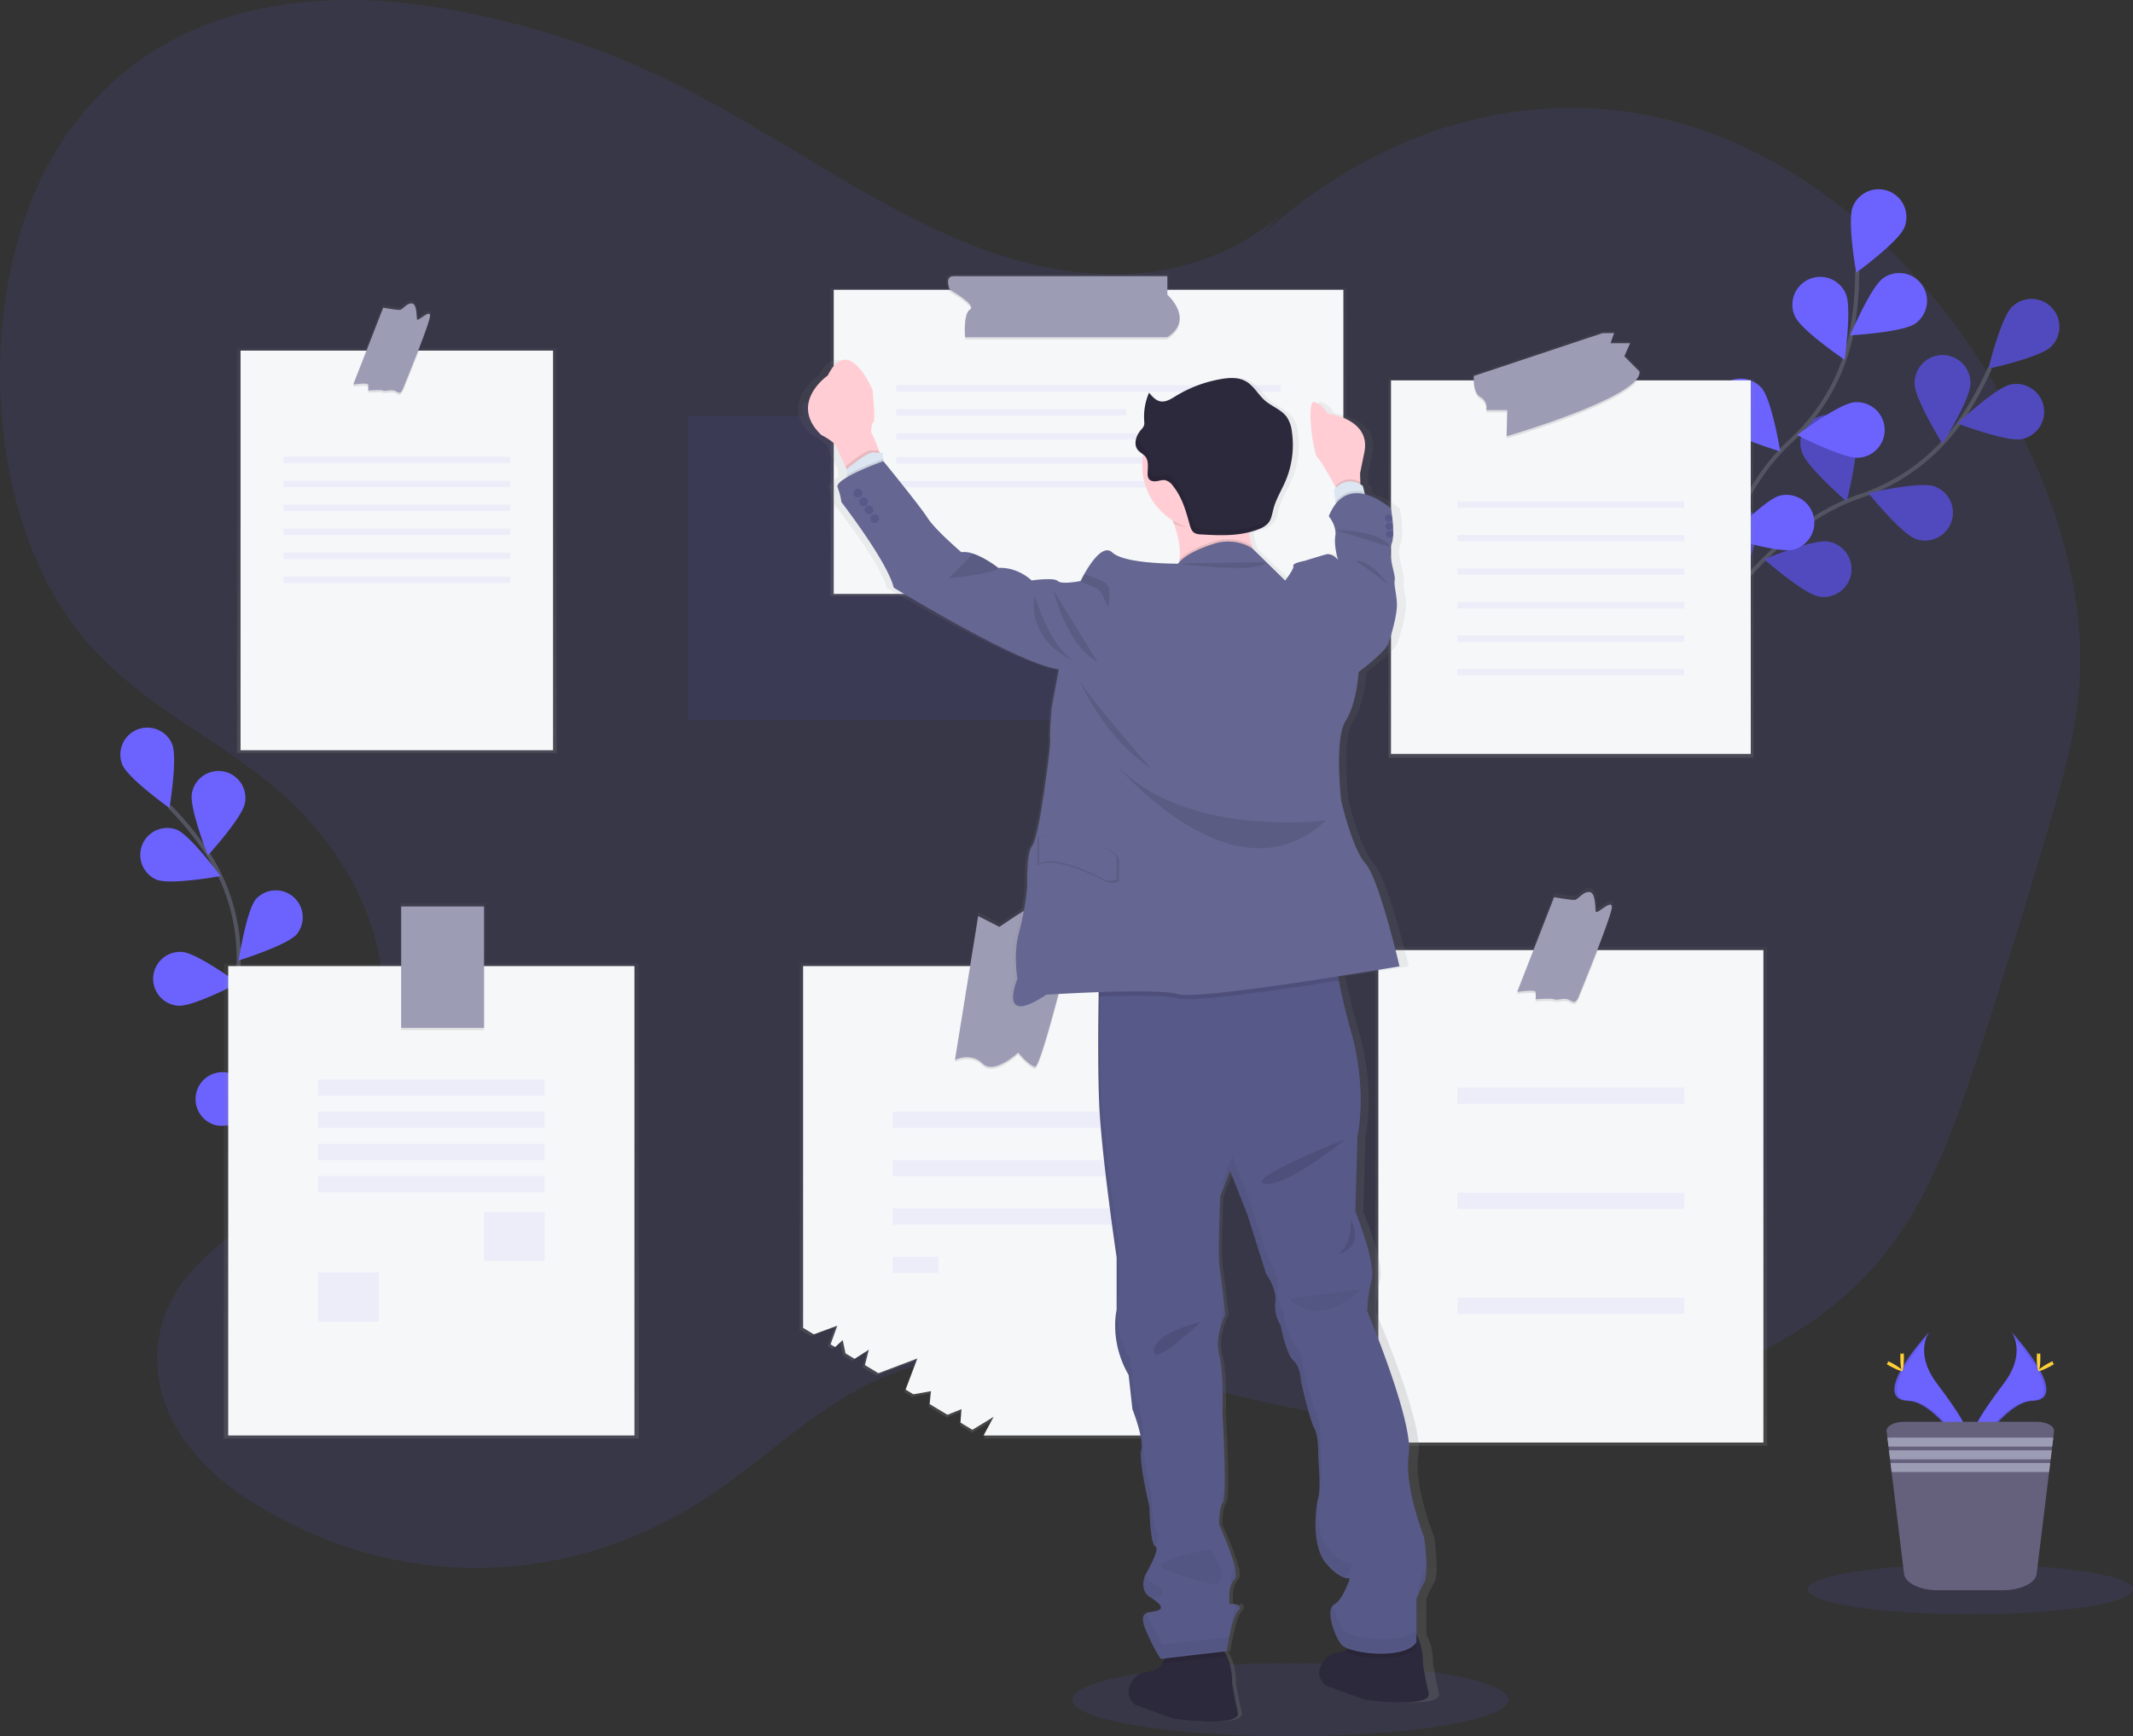 <svg data-name="Layer 1" xmlns="http://www.w3.org/2000/svg" xmlns:xlink="http://www.w3.org/1999/xlink" width="1046.26" height="851.78"><rect width="100%" height="100%" fill="#333333" stroke="none"/><defs><linearGradient id="a" x1="847.41" y1="397.42" x2="847.41" y2="188.07" gradientUnits="userSpaceOnUse"><stop offset="0" stop-color="gray" stop-opacity=".25"/><stop offset=".54" stop-color="gray" stop-opacity=".12"/><stop offset="1" stop-color="gray" stop-opacity=".1"/></linearGradient><linearGradient id="b" x1="271.51" y1="395.01" x2="271.51" y2="173.08" xlink:href="#a"/><linearGradient id="c" x1="847.54" y1="734.89" x2="847.54" y2="461.05" xlink:href="#a"/><linearGradient id="d" x1="211.57" y1="705.74" x2="211.57" y2="443.19" xlink:href="#a"/><linearGradient id="e" x1="570.69" y1="731.35" x2="570.69" y2="470.67" xlink:href="#a"/><linearGradient id="f" x1="610.78" y1="318.04" x2="610.78" y2="160.29" xlink:href="#a"/><linearGradient id="g" x1="625.44" y1="870.17" x2="625.44" y2="202.1" xlink:href="#a"/></defs><ellipse cx="632.92" cy="833.86" rx="106.94" ry="17.92" fill="#6c63ff" opacity=".1"/><path d="M628.43 105.33c-43.78 37.14-100.58 34.74-150.3 15.42s-95.52-53.73-144-78.18A404.3 404.3 0 0 0 207.62 2.62C145.83-5.95 76.81 4.49 33.75 64.53c-47.95 66.86-44.26 187.45 7.6 248.86 26.38 31.22 60.92 46.54 91.05 70.92s58 64.85 55.44 111.9c-2.37 43.56-30 77-58.56 98-22.09 16.2-49.29 33.9-52 67.47-2.58 32.48 20.29 57.93 42.14 72.41 71.24 47.22 159 46.76 230-1.19 25.33-17.11 48.6-39.86 75.16-53.2 69.72-35 146.56.23 220.38 13.12 62.49 10.91 126.57 5.26 187.45-16.53 36.56-13.08 73.26-33.08 98.95-70.34 18.52-26.87 30.06-60.88 40.89-94.46q17.34-53.72 33.32-108.19c6.39-21.8 12.69-44 14.34-67.34 3-42.27-9.62-84-26.79-119.72-40.73-84.76-109.4-144.31-183.73-159.44S656.3 71.22 598.62 135.87" fill="#6c63ff" opacity=".1"/><g opacity=".35"><path d="M500.99 204.04v-6.65h-104.8c-4.82 0-1.88 6.69-1.88 6.69h-56.94v149.15h250V204.04z" fill="#6c63ff" opacity=".2"/></g><path d="M833.41 315.29s31.51-55.82 79-71.9a97.09 97.09 0 0 0 49.19-36.8 162.74 162.74 0 0 0 14.51-26.1" fill="none" stroke="#535461" stroke-miterlimit="10" stroke-width="2"/><path d="M1005.91 170.17c-5.4 5.25-30.58 10.68-30.58 10.68s6.17-25 11.58-30.26a13.642 13.642 0 1 1 19 19.58zM991.67 215.39c-7.39 1.47-31.48-7.66-31.48-7.66s18.78-17.63 26.17-19.1a13.64 13.64 0 1 1 5.31 26.76zM939.8 264.39c-7.12-2.46-23.3-22.5-23.3-22.5s25.11-5.75 32.23-3.28a13.641 13.641 0 1 1-8.93 25.78zM892.21 292.6c-7.43-1.21-26.77-18.21-26.77-18.21s23.78-9.9 31.22-8.68a13.643 13.643 0 1 1-4.45 26.92zM939.19 188.22c0 7.54 13.63 29.39 13.63 29.39s13.66-21.84 13.66-29.38a13.65 13.65 0 1 0-27.29 0zM883.96 221.92c2.25 7.19 21.8 24 21.8 24s6.49-24.93 4.24-32.12a13.64 13.64 0 1 0-26 8.15zM834.76 262.04c1 7.47 17.44 27.31 17.44 27.31s10.61-23.47 9.61-30.94a13.65 13.65 0 1 0-27 3.63z" fill="#6c63ff"/><path d="M1005.91 170.17c-5.4 5.25-30.58 10.68-30.58 10.68s6.17-25 11.58-30.26a13.642 13.642 0 1 1 19 19.58zM991.67 215.39c-7.39 1.47-31.48-7.66-31.48-7.66s18.78-17.63 26.17-19.1a13.64 13.64 0 1 1 5.31 26.76zM939.8 264.39c-7.12-2.46-23.3-22.5-23.3-22.5s25.11-5.75 32.23-3.28a13.641 13.641 0 1 1-8.93 25.78zM892.21 292.6c-7.43-1.21-26.77-18.21-26.77-18.21s23.78-9.9 31.22-8.68a13.643 13.643 0 1 1-4.45 26.92zM939.19 188.22c0 7.54 13.63 29.39 13.63 29.39s13.66-21.84 13.66-29.38a13.65 13.65 0 1 0-27.29 0zM883.96 221.92c2.25 7.19 21.8 24 21.8 24s6.49-24.93 4.24-32.12a13.64 13.64 0 1 0-26 8.15zM834.76 262.04c1 7.47 17.44 27.31 17.44 27.31s10.61-23.47 9.61-30.94a13.65 13.65 0 1 0-27 3.63z" opacity=".25"/><path d="M835.23 314.18s6.18-63.8 43-97.73a97 97 0 0 0 30.05-53.57 162.65 162.65 0 0 0 2.69-29.75" fill="none" stroke="#535461" stroke-miterlimit="10" stroke-width="2"/><path d="M934.13 111.61c-2.82 7-23.64 22.16-23.64 22.16s-4.49-25.38-1.67-32.38a13.644 13.644 0 0 1 25.31 10.2zM939.44 158.75c-6.16 4.34-31.88 5.75-31.88 5.75s10-23.73 16.18-28.06a13.64 13.64 0 1 1 15.7 22.31zM911.86 224.54c-7.51.63-30.42-11.13-30.42-11.13s20.63-15.43 28.14-16.06a13.643 13.643 0 1 1 2.28 27.19zM879.79 269.61c-7.29 1.9-31.87-5.83-31.87-5.83s17.73-18.69 25-20.58a13.642 13.642 0 0 1 6.85 26.41zM880.44 155.15c3.05 6.89 24.37 21.34 24.37 21.34s3.63-25.5.58-32.39a13.657 13.657 0 1 0-25 11zM843.6 208.39c5 5.66 29.64 13.08 29.64 13.08s-4.17-25.42-9.14-31.09a13.64 13.64 0 0 0-20.5 18zM814.88 264.95c4 6.42 27 17.9 27 17.9s.25-25.76-3.75-32.18a13.65 13.65 0 0 0-23.26 14.28z" fill="#6c63ff"/><path d="M153.49 572.27s-39-48.33-36.55-96.83a94.14 94.14 0 0 0-15.56-57.46 158.23 158.23 0 0 0-18.33-22.4" fill="none" stroke="#535461" stroke-miterlimit="10" stroke-width="2"/><path d="M84.42 365.01c2.8 6.75-1.29 31.38-1.29 31.38s-20.32-14.5-23.12-21.25a13.222 13.222 0 0 1 24.43-10.12zM120.13 394.02c-1.32 7.18-18.15 25.61-18.15 25.61s-9.21-23.24-7.85-30.4a13.22 13.22 0 1 1 26 4.79zM145.67 458.24c-4.77 5.54-28.61 12.95-28.61 12.95s3.8-24.67 8.57-30.21a13.22 13.22 0 0 1 20 17.26zM154.07 511.19c-3.76 6.26-26 17.6-26 17.6s-.43-25 3.34-31.22a13.22 13.22 0 0 1 22.66 13.62zM76.83 431.57c6.79 2.69 31.35-1.78 31.35-1.78s-14.8-20.1-21.58-22.8a13.23 13.23 0 0 0-9.77 24.58zM87.45 493.39c7.28.54 29.38-11.07 29.38-11.07s-20.14-14.76-27.42-15.3a13.223 13.223 0 1 0-2 26.37zM106.01 552.02c7.08 1.77 30.83-6 30.83-6s-17.36-17.89-24.44-19.63a13.222 13.222 0 1 0-6.39 25.66zM986.63 653.39s7.63 10-3.52 25-20.35 27.78-16.63 37.18c0 0 16.83-28 30.52-28.37s4.7-16.99-10.37-33.81z" fill="#6c63ff"/><path d="M986.63 653.39a12.41 12.41 0 0 1 1.56 3.13c13.36 15.7 20.48 30.35 7.64 30.72-12 .34-26.32 21.73-29.76 27.14a11.82 11.82 0 0 0 .41 1.23s16.83-28 30.52-28.37 4.7-17.03-10.37-33.85z" opacity=".1"/><path d="M1000.82 666.1c0 3.52-.4 6.36-.88 6.36s-.88-2.84-.88-6.36.49-1.85 1-1.85.76-1.66.76 1.85z" fill="#ffd037"/><path d="M1005.68 670.3c-3.08 1.68-5.77 2.69-6 2.27s2.08-2.14 5.16-3.82 1.87-.46 2.1 0 1.83-.13-1.26 1.55z" fill="#ffd037"/><path d="M946.33 653.39s-7.63 10 3.52 25 20.35 27.78 16.63 37.18c0 0-16.83-28-30.52-28.37s-4.7-16.99 10.37-33.81z" fill="#6c63ff"/><path d="M946.33 653.39a12 12 0 0 0-1.56 3.13c-13.37 15.7-20.48 30.35-7.64 30.72 12 .34 26.32 21.73 29.76 27.14-.12.41-.25.82-.41 1.23 0 0-16.83-28-30.52-28.37s-4.7-17.03 10.37-33.85z" opacity=".1"/><path d="M932.13 666.1c0 3.52.4 6.36.88 6.36s.88-2.84.88-6.36-.49-1.85-1-1.85-.76-1.66-.76 1.85z" fill="#ffd037"/><path d="M927.27 670.3c3.09 1.68 5.78 2.69 6 2.27s-2.08-2.14-5.16-3.82-1.87-.46-2.1 0-1.82-.13 1.26 1.55z" fill="#ffd037"/><ellipse cx="966.48" cy="779.69" rx="79.78" ry="12.24" fill="#6c63ff" opacity=".1"/><path d="M1007.54 702.16l-.38 3.11-.54 4.4-.22 1.84-.53 4.4-.24 1.84-.53 4.4-6.11 50c-.54 4.47-7.84 8-16.65 8h-31.72c-8.81 0-16.1-3.48-16.65-8l-6.11-50-.54-4.4-.22-1.84-.54-4.4-.23-1.84-.53-4.4-.39-3.11c-.3-2.53 3.65-4.66 8.63-4.66h64.88c4.98 0 8.93 2.13 8.62 4.66z" fill="#65617d"/><path fill="#9d9cb5" d="M1007.16 705.27l-.54 4.4h-80.29l-.53-4.4h81.36zM1006.4 711.51l-.54 4.4H927.1l-.55-4.4h79.85zM1005.63 717.75l-.53 4.39h-77.24l-.54-4.39h78.31z"/><path d="M880.55 211.57h-.84c1.32-1.5 2-3 1.89-4.33l-7.6-7.6 2.9-6.5h-9.77l1.81-5.07h-5.79l-64.06 21.34s-.07.89 0 2.16h-41.25v185.85H937V211.57z" transform="translate(-76.87 -25.61)" fill="url(#a)"/><path fill="#f6f7f9" d="M682.3 186.61h176.46v183.24H682.3z"/><path d="M803.19 186.61c-8.36 12.31-64.2 28.52-64.2 28.52l.35-12.83h-10.33a5.85 5.85 0 0 0-2.86-6.42c-3-1.65-3.29-7-3.25-9.27z" opacity=".1"/><path d="M786.04 163.44l-63.09 21s-.72 8.2 3.2 10.33a5.87 5.87 0 0 1 2.86 6.42h10.33l-.35 12.83s66.3-19.25 65.23-31.72l-7.48-7.49 2.85-6.42h-9.63l1.79-5z" fill="#9d9cb5"/><g opacity=".35"><path fill="#6c63ff" opacity=".2" d="M714.92 246.01h111.22v3.12H714.92z"/></g><g opacity=".35"><path fill="#6c63ff" opacity=".2" d="M714.92 262.46h111.22v3.12H714.92z"/></g><g opacity=".35"><path fill="#6c63ff" opacity=".2" d="M714.92 278.9h111.22v3.12H714.92z"/></g><g opacity=".35"><path fill="#6c63ff" opacity=".2" d="M714.92 295.34h111.22v3.12H714.92z"/></g><g opacity=".35"><path fill="#6c63ff" opacity=".2" d="M714.92 311.78h111.22v3.12H714.92z"/></g><g opacity=".35"><path fill="#6c63ff" opacity=".2" d="M714.92 328.23h111.22v3.12H714.92z"/></g><path d="M282.67 196.51h-.42c3.16-8.1 6.08-16 5.95-17.51-.28-3-6.29 3.52-6.57 1.89s0-7.81-2.73-7.81-4.38 3.21-6 3.21-8.21-1.08-8.21-1.08l-8.39 21.3h-63.2V395h156.84V196.51z" transform="translate(-76.87 -25.61)" fill="url(#b)"/><path fill="#f6f7f9" d="M117.99 172h153.29v196.06H117.99z"/><path d="M205.55 172c-3.23 8.39-6.87 17.23-7.7 19.34-1.61 4-2.67 1.87-4.55 1.34s-4.27.53-5.34 0-7.35 0-7.35 0a20.69 20.69 0 0 0 0-2.95c-.14-1.06-7.36 0-7.36 0l6.88-17.73z" opacity=".1"/><path d="M187.96 150.97l-14.71 37.7s7.22-1.07 7.35 0a19.11 19.11 0 0 1 0 2.94s6.29-.54 7.36 0 3.47-.54 5.34 0 2.94 2.67 4.55-1.34 13.37-32.62 13.1-35.56-6.15 3.48-6.42 1.87 0-7.71-2.67-7.71-4.28 3.17-5.88 3.17-8.02-1.07-8.02-1.07z" fill="#9d9cb5"/><g opacity=".35"><path fill="#6c63ff" opacity=".2" d="M139.03 224.04h111.22v3.12H139.03z"/></g><g opacity=".35"><path fill="#6c63ff" opacity=".2" d="M139.03 235.81h111.22v3.12H139.03z"/></g><g opacity=".35"><path fill="#6c63ff" opacity=".2" d="M139.03 247.57h111.22v3.12H139.03z"/></g><g opacity=".35"><path fill="#6c63ff" opacity=".2" d="M139.03 259.34h111.22v3.12H139.03z"/></g><g opacity=".35"><path fill="#6c63ff" opacity=".2" d="M139.03 271.1h111.22v3.12H139.03z"/></g><g opacity=".35"><path fill="#6c63ff" opacity=".2" d="M139.03 282.86h111.22v3.12H139.03z"/></g><path d="M861.12 490h-.42c3.88-10 7.46-19.77 7.29-21.6-.33-3.67-7.71 4.34-8 2.34s0-9.64-3.35-9.64-5.36 4-7.37 4-10.06-1.34-10.06-1.34L828.87 490h-77.45v244.89h192.23V490z" transform="translate(-76.87 -25.61)" fill="url(#c)"/><path fill="#f6f7f9" d="M676.09 466.09h188.88v241.6H676.09z"/><path d="M783.88 466.09c-3.94 10.26-8.36 21-9.39 23.58-2 4.94-3.29 2.3-5.6 1.65s-5.27.65-6.59 0-9.06 0-9.06 0a25.44 25.44 0 0 0 0-3.63c-.17-1.31-9.06 0-9.06 0l8.43-21.6z" opacity=".1"/><path d="M762.3 440.17l-18.12 46.45s8.89-1.32 9.06 0a25.29 25.29 0 0 1 0 3.62s7.74-.65 9.06 0 4.28-.65 6.59 0 3.62 3.3 5.6-1.64 16.47-40.2 16.14-43.82-7.58 4.28-7.91 2.31 0-9.51-3.29-9.51-5.27 3.91-7.25 3.91-9.88-1.32-9.88-1.32z" fill="#9d9cb5"/><g opacity=".35"><path fill="#6c63ff" opacity=".2" d="M714.92 533.6h111.22v7.93H714.92z"/></g><g opacity=".35"><path fill="#6c63ff" opacity=".2" d="M714.92 585.11h111.22v7.93H714.92z"/></g><g opacity=".35"><path fill="#6c63ff" opacity=".2" d="M714.92 636.63h111.22v7.93H714.92z"/></g><path fill="url(#d)" d="M237.97 472.76v-29.57h-41.51v29.57h-86.67v232.98h203.57V472.76h-75.39z"/><path fill="#f6f7f9" d="M111.94 473.94h199.27v230.28H111.94z"/><path opacity=".1" d="M196.78 473.94h40.64v31.37h-40.64z"/><path fill="#9d9cb5" d="M196.78 444.71h40.64v59.53h-40.64z"/><g opacity=".35"><path fill="#6c63ff" opacity=".2" d="M155.96 529.64h111.22v7.93H155.96z"/></g><g opacity=".35"><path fill="#6c63ff" opacity=".2" d="M155.96 545.41h111.22v7.93H155.96z"/></g><g opacity=".35"><path fill="#6c63ff" opacity=".2" d="M155.96 561.19h111.22v7.93H155.96z"/></g><g opacity=".35"><path fill="#6c63ff" opacity=".2" d="M155.96 576.96h111.22v7.93H155.96z"/></g><g opacity=".35"><path fill="#6c63ff" opacity=".2" d="M237.42 594.52h29.77v24.06h-29.77z"/></g><g opacity=".35"><path fill="#6c63ff" opacity=".2" d="M155.96 624.28h29.77v24.06h-29.77z"/></g><path d="M600.73 498h-.28c3.24-12.67 5.68-22.76 5.68-22.76l-13.82 6.5s-9.81-13-13.44-10.83-11.6 7.58-11.6 7.58l-10.58-5.42-4.05 24.93h-83.55v179.89l5.37 3.21c4.43-1.59 11.72-4.29 11.72-4.29l-3.35 9.3 2.26 1.34 3.81-3.45 1.41 6.59 4.53 2.71 7.15-4.55-2 7.66 6.71 4 19.51-7.33-5.88 15.48 3.87 2.32 8.83-1.55s-.4 3.09-.65 6.44l8.86 5.3c3.63-1.41 7.05-2.8 7.05-2.8s-.35 3.38-.51 6.7l5.94 3.56c4.69-2.74 10.66-6.47 10.66-6.47l-5 9.3h112.9V498z" transform="translate(-76.87 -25.61)" fill="url(#e)"/><path d="M593.19 473.94v230.28H482.46l4.94-9.17s-5.85 3.67-10.45 6.38l-5.82-3.52c.16-3.27.51-6.61.51-6.61s-3.36 1.37-6.92 2.76l-8.69-5.23c.25-3.3.63-6.35.63-6.35l-8.65 1.53-3.79-2.29 5.76-15.28-19.13 7.24-6.59-4 1.92-7.56-7 4.49-4.44-2.67-1.38-6.5-3.74 3.42-2.22-1.33 3.29-9.17s-7.15 2.66-11.5 4.23l-5.26-3.16V473.94z" fill="#f6f7f9"/><g opacity=".35"><path fill="#6c63ff" opacity=".2" d="M437.94 545.41h111.22v7.93H437.94z"/></g><g opacity=".35"><path fill="#6c63ff" opacity=".2" d="M437.94 569.12h111.22v7.93H437.94z"/></g><g opacity=".35"><path fill="#6c63ff" opacity=".2" d="M437.94 592.82h111.22v7.93H437.94z"/></g><g opacity=".35"><path fill="#6c63ff" opacity=".2" d="M437.94 616.53h22.28v7.93h-22.28z"/></g><path d="M523.01 473.94c-5.42 21.38-13.32 51-15.38 50.48-3.2-.87-8.2-7-8.2-7s-11.76 11.05-17.46 5.35-13.55-1.79-13.55-1.79l7.6-47.05z" opacity=".1"/><path d="M479.83 449.39l-11.41 70.58s7.84-3.92 13.54 1.79 17.47-5.37 17.47-5.37 5 6.12 8.2 7 20.68-71.86 20.68-71.86l-13.55 6.42s-9.62-12.84-13.19-10.7-11.37 7.49-11.37 7.49z" fill="#9d9cb5"/><path d="M649.9 167.06v-6.77H543.78c-4.87 0-1.89 6.77-1.89 6.77h-57.66V318h253.1V167z" transform="translate(-76.87 -25.61)" fill="url(#f)"/><path fill="#f6f7f9" d="M408.96 142.17h249.98v149.19H408.96z"/><path d="M572.59 166.5H473.4s-1.07-11.5 2.41-13.63-9.9-9.63-9.9-9.63a11.15 11.15 0 0 1-.39-1.07h107.07v3.48s13.64 12.03 0 20.85z" opacity=".1"/><path d="M467.78 135.49h104.81v9.09s13.64 12 0 20.85H473.4s-1.07-11.5 2.41-13.63-9.9-9.63-9.9-9.63-2.94-6.68 1.87-6.68z" fill="#9d9cb5"/><g opacity=".35"><path fill="#6c63ff" opacity=".2" d="M439.67 188.96h188.58v3.12H439.67z"/></g><g opacity=".35"><path fill="#6c63ff" opacity=".2" d="M439.67 200.72h112.65v3.12H439.67z"/></g><g opacity=".35"><path fill="#6c63ff" opacity=".2" d="M439.67 212.49h188.58v3.12H439.67z"/></g><g opacity=".35"><path fill="#6c63ff" opacity=".2" d="M439.67 224.25h188.58v3.12H439.67z"/></g><g opacity=".35"><path fill="#6c63ff" opacity=".2" d="M439.67 236.01h188.58v3.12H439.67z"/></g><path d="M782.69 856.27c-1.79-7.62-2.89-14.3-2.89-14.3s.41-8.29-3.31-14.51v-17.38a51.67 51.67 0 0 1 3.86-8c2.76-4.82 0-22.46 0-22.46s-10.22-24.87-7.73-40.64-21-70.05-21-70.05a68.88 68.88 0 0 1 2.21-15.51 12.31 12.31 0 0 0 .3-3.25v-.4.13c-.35-10.4-8.57-29.9-8.57-29.9l1.1-37.17s5.25-21.92-3.31-51.33c-3-10.27-4.91-18.48-6.12-24.82q-.21-1.08-.39-2.07c17.63-2.69 31.09-4.93 31.09-4.93s-10.23-42.8-17.13-50.28-12.43-31-12.43-31-3.6-30.21 2.21-39 6.62-24.07 6.62-24.07 13.26-9.62 14.92-13.9 4.42-13.9 4.42-19-1.66-9.63-1.1-12.3-3.87-12.83-1.66-17.65a13 13 0 0 0 .88-4.64.59.59 0 0 0 0-.14v-.05a65.44 65.44 0 0 0-1.17-12.55s-6-5.29-13.11-7l-.29-1.15-.75-3a14.08 14.08 0 0 0-1.31-.78v-1.09l-.12-4.34 2.08-9.77c4.07-17-18.58-19.51-18.58-19.51a11.85 11.85 0 0 0-6.41-5.66c-4.56-1.61-.76 25.54 1.37 27.27 1.61 1.31 6.56 9.82 8.94 14l.39.69a9.37 9.37 0 0 0-1 1.09l.86 5.89.13.9a24.49 24.49 0 0 0-3.61 6.17s4.15 4.54 3.32 9.62 1.27 11.41 1.37 11.76c-.25-.28-3.16-3.44-6.07-2.67s-11 3.21-11 3.21-6.08 1.07-5.52 2.41-4.15 7.22-4.15 7.22l-16.33-15.48c-.16-.46-.32-.92-.47-1.4a37.63 37.63 0 0 1-1.42-6.78 37.23 37.23 0 0 0 5.22-1.66 11.27 11.27 0 0 0 4.52-2.89c1.64-2 2-4.61 2.63-7 1.29-4.76 4.07-9 6.06-13.51a44 44 0 0 0 3.26-24.27 15.94 15.94 0 0 0-2.51-7.1c-2.66-3.67-7.5-5.16-11-8.09s-5.78-7.39-9.88-9.59c-3.7-2-8.22-1.75-12.39-1.07a66.72 66.72 0 0 0-23.15 8.42c-2.38 1.41-5 3-7.74 2.54-2.34-.42-4.06-2.3-5.57-4.09a2 2 0 0 1 .07-.23l-.18-.21a28.81 28.81 0 0 0-2.54 12.22c0 .65 0 1.3.08 2v.69a3.54 3.54 0 0 1 0 .56 3.13 3.13 0 0 1-.12.86 6.38 6.38 0 0 1-1.53 2.21 12.05 12.05 0 0 0-1.33 1.81c.07-.22.14-.44.22-.66a9.65 9.65 0 0 0-1.69 5.14 5.14 5.14 0 0 0 1.23 3.69 17.31 17.31 0 0 0 2.66 2.14 31.16 31.16 0 0 0 14.9 32.38c.19.46.37.93.56 1.4 2.08 5.5 3.65 11.9 3 17.81-.06.44-.12.87-.2 1.3-.21.22-.41.45-.59.68s-27 .26-33.31-5.49-16 14-16 14-9.67 1.88-11.6 0-13.26-.26-13.26-.26-6.91-6.69-16.85-6.15a49.91 49.91 0 0 0-12.37-6.88l-.31-.11a14 14 0 0 0-6.08-.77s-13.26-11-17.12-16.84-22.29-27.7-22.37-27.8l-.07-1-.21-3.18a11.57 11.57 0 0 1-1.65.14l-.37-1.1a59.82 59.82 0 0 0-3.92-9s0-4 1.17-5-.48-15.71-.48-15.71-11.95-27.94-22.65-7.08c0 0-20.23 13.49-3.25 29.2 0 0 6.77 3.29 7.73 5.89.63 1.69 2.93 6.4 4.48 9.54.26.52.49 1 .69 1.4l-.19.16.25 2.62.1 1c-3.2 1.82-5.37 3.61-4.84 5a29.66 29.66 0 0 1 1.93 7.22s23.48 29.41 26.52 42c0 0 63 37.43 83.7 40.11l-3.59 18.71s-1.11 11.23-.83 15.24-2.49 22.2-2.49 22.2-3.59 26.73-6.63 30.47-2.48 19.79-2.48 19.79a135.06 135.06 0 0 1-4.15 22.73c-3 10.16-.82 22.72-.82 22.72s-10.5 24.07 14.64 7.76c0 0 12.34-.77 26.55-1.25v1.41c0 1.83-.06 3.81-.08 5.9-.19 13.78-.27 32.77.35 47.14 1.1 25.4 8.84 75.67 8.84 75.67v25.25a34.11 34.11 0 0 0-.73 7.22 47 47 0 0 0 6.81 25.28l1.71 16.67s4.54 11.1 4.63 17.73a9.7 9.7 0 0 1-.2 1.61 11.62 11.62 0 0 0-.22 2.58c-.26 7.65 4.35 25.94 4.35 25.94s.28 18.45 3 19.52c2.36.91-3.15 10.63-4.8 13.42 0-.18-.07-.35-.1-.53-.21.36-.34.56-.34.56a13.09 13.09 0 0 0-.86 4.66 6.71 6.71 0 0 0 3.06 6.49c5.25 3.21 8.07 5.88 3.62 7a48.57 48.57 0 0 0-4.87 1c-.08-.21-.16-.42-.23-.62a3 3 0 0 0-1.82 3.23c-.12 1.35.33 3.32 1.65 6.26 4.42 9.89 7.48 13.64 7.48 13.64l2.12-.24a11.54 11.54 0 0 1-1.23 2.28 8.85 8.85 0 0 1-3.13 2.77 9.42 9.42 0 0 1-3.77 1.29 10.69 10.69 0 0 0-7.83 3.81c-2.75 3.56-4.48 8.42 1 12.68l19.76 6.82s34 4.41 32.17-3.21-2.89-14.3-2.89-14.3.38-7.44-2.76-13.52a16.17 16.17 0 0 0-1.2-2l1.2-.14s2.48-16.84 5.8-20c.76-.74.93-1.31.75-1.74.35-.92-.52-1.46-1.63-1.76l-.24.66a16.12 16.12 0 0 0-3.3-.37s-1.11-8.82 2.48-12a3.36 3.36 0 0 0 .7-2.62 14.16 14.16 0 0 0-.37-3.59c0 .06-.08.14-.13.2-1.81-8-7.93-20.73-7.93-20.73s-.28-8 1.93-11.22-.27-43.59-.27-43.59.83-19.51-1.66-28.6 3-19.79 3-19.79 0-.21-.06-.58l.07-.14s-.12-1.2-.32-3.07a1.34 1.34 0 0 0-.07.18c-.55-5.16-1.61-14.52-2.38-18.85-1.11-6.15.27-35.56.27-35.56l5-12.56 8.84 21.65 9.4 28.88s4.65 6.1 4.76 12.28c0 .3 0 .6-.06.9a16.18 16.18 0 0 0-.11 1.93 17.16 17.16 0 0 0 2.86 10.29s2.49 13.63 6.36 17.11 3.86 10.16 3.86 10.16 4.7 19.78 6.91 23.26c1.86 2.93 2 11 1.94 13.45v.72s.65 7.07.63 13c0 .73 0 1.44-.07 2.11v-.15a21.32 21.32 0 0 1-.57 4.81 2.13 2.13 0 0 0-.08.27c0-.33 0-.67.08-1a50.72 50.72 0 0 0-1.38 12.33c-.13 7.11 1 15.54 5.26 20.48 7.46 8.56 12.16 7.49 12.16 7.49s-3.6 10.69-8 12.83a2.88 2.88 0 0 0-.47.3c0-.21-.08-.41-.11-.62-.92.8-1.29 2.24-1.29 4-.32 4.7 2.64 12.34 5.47 15.85a8.85 8.85 0 0 0 3.73 2.18 8.18 8.18 0 0 1-.7.43 13.25 13.25 0 0 1-1.52.71 7.28 7.28 0 0 1-2.25.59 10.58 10.58 0 0 0-7.85 3.76c-2.75 3.55-4.48 8.41 1 12.67l19.76 6.82s33.94 4.4 32.13-3.22z" transform="translate(-76.87 -25.61)" fill="url(#g)"/><path d="M576.06 843.29l-19.12-6.82c-5.28-4.26-3.6-9.12-.93-12.68a10.21 10.21 0 0 1 7.57-3.81 8.94 8.94 0 0 0 3.65-1.29 8.67 8.67 0 0 0 3-2.77 14.1 14.1 0 0 0 2.18-7.39s21-6.15 26.74 0a15.39 15.39 0 0 1 2.54 3.73c3 6.08 2.68 13.52 2.68 13.52s1.07 6.67 2.8 14.3-31.11 3.21-31.11 3.21zM669.63 833.87l-19.12-6.82c-5.27-4.26-3.59-9.12-.93-12.67a10.16 10.16 0 0 1 7.57-3.81 6.86 6.86 0 0 0 2.19-.59 12.86 12.86 0 0 0 1.47-.71c5.35-2.94 5.21-10.16 5.21-10.16s21-6.15 26.74 0a14.89 14.89 0 0 1 2 2.73c3.6 6.22 3.2 14.52 3.2 14.52s1.07 6.68 2.81 14.3-31.14 3.21-31.14 3.21z" fill="#2d293d"/><path d="M599.18 808.53a15.39 15.39 0 0 1 2.54 3.73l-31.46 3.65a14.1 14.1 0 0 0 2.18-7.39s21-6.13 26.74.01zM694.77 801.84v5.89c-4.89 8.06-28.56 6.3-35.43 2.25a12.86 12.86 0 0 0 1.47-.71c5.35-2.94 5.21-10.16 5.21-10.16s21-6.15 26.74 0a14.89 14.89 0 0 1 2.01 2.73z" opacity=".1"/><path d="M698.51 776.45a53 53 0 0 0-3.74 8v21.14c-5.35 8.82-33.16 5.88-36.9 1.07s-7.75-17.38-3.48-19.52 7.74-12.83 7.74-12.83-4.55 1.07-11.77-7.49-5.08-27.54-3.73-32.08 0-19.79 0-19.79.27-10.69-1.87-14.17-6.63-23.26-6.63-23.26 0-6.68-3.75-10.16-6.15-17.11-6.15-17.11a17.56 17.56 0 0 1-2.67-11.49c.8-6.69-4.55-13.91-4.55-13.91l-9.09-28.87-8.55-21.66-4.81 12.57s-1.34 29.41-.27 35.56 2.67 22.46 2.67 22.46-5.34 10.69-2.94 19.78 1.61 28.61 1.61 28.61 2.4 40.37.26 43.58-1.87 11.23-1.87 11.23 11 23.52 7.49 26.73-2.41 12-2.41 12 7.49 0 4.28 3.21-5.62 20-5.62 20l-32.32 3.75s-3-3.75-7.24-13.64.8-8.82 5.1-9.89 1.58-3.74-3.5-7-2.14-10.43-2.14-10.43 7.75-13.1 5.08-14.17-2.94-19.52-2.94-19.52-5.35-21.92-4-27.8-4.33-19.96-4.33-19.96l-1.87-16.85c-9.63-16.57-5.88-31.81-5.88-31.81v-25.9s-7.49-50.26-8.56-75.66c-.68-16.27-.49-38.47-.27-52.32.13-7.77.27-12.92.27-12.92l115.5-12s-.12 5.33 2.1 17.16c1.17 6.34 3 14.55 5.92 24.82 8.29 29.41 3.21 51.33 3.21 51.33l-1.07 37.15s10.16 24.87 8 33.42a71.09 71.09 0 0 0-2.14 15.51s22.75 54.26 20.34 70.07 7.49 40.64 7.49 40.64 2.67 17.6 0 22.42z" fill="#575988"/><path d="M632.47 637.15l35.16-4.68s-19.92 20.32-35.16 4.68z" opacity=".05"/><path d="M662.55 598.12s1.2 12.43-6.42 17.11c0 0 13.64-2.14 6.42-17.11zM660.39 558.55s-29.39 24.19-40.08 22.19 40.08-22.19 40.08-22.19zM588.89 648.52s-22.32 5.07-23 14 23-14 23-14z" opacity=".1"/><path d="M593.8 760s-31.55 5.89-22.59 9.9 23.66 7.21 23.66 7.21 10.16.54-1.07-17.11z" opacity=".05"/><g opacity=".05"><path d="M564.84 776.26a6.22 6.22 0 0 1-2.89-4.57l-.32.56s-2.94 7.22 2.14 10.43l1.65 1.08c.93-.17 1.94-.3 2.92-.55 4.3-1.07 1.58-3.74-3.5-6.95zM605.48 774.12c.86-.8.83-2.85.3-5.49-1.42 2.07-1.76 5.29-1.79 7.74a6.37 6.37 0 0 1 1.49-2.25zM600.62 641.11a35.84 35.84 0 0 0-2.13 9.83 38.67 38.67 0 0 1 2.44-6.75s-.12-1.21-.31-3.08zM672.85 627.07a11.69 11.69 0 0 0 .29-2.92c-.39 2-.67 3.85-.87 5.47.17-.83.36-1.68.58-2.55zM599.86 736.16c.44-.66.68-2.86.8-5.94-1 1.95-1.41 5.1-1.54 7.5a7.29 7.29 0 0 1 .74-1.56zM606.49 786.58c-2.2 6-3.69 16.42-3.69 16.42l-32.33 3.74s-3-3.74-7.24-13.63c-.37-.87-.67-1.65-.91-2.36-1.94.89-2.7 2.9-.16 8.77 4.28 9.89 7.24 13.64 7.24 13.64l32.33-3.77s2.41-16.84 5.62-20c1.58-1.6.57-2.41-.86-2.81zM563.77 738.56s.27 18.45 2.94 19.52c1.35-3.05 2.25-6 1-6.43-2.67-1.06-2.94-19.51-2.94-19.51s-5.35-21.93-4-27.81-4.28-20.05-4.28-20.05l-1.87-16.84c-9.63-16.58-5.88-31.82-5.88-31.82V609.7s-7.49-50.27-8.56-75.67c-.68-16.26-.49-38.46-.27-52.31 0-2.51.09-4.73.13-6.6l-.93.09s-.14 5.15-.27 12.92c-.22 13.85-.41 36 .27 52.32 1.07 25.4 8.56 75.66 8.56 75.66v25.94s-3.75 15.24 5.88 31.81l1.87 16.85s5.61 14.17 4.28 20 4.07 27.85 4.07 27.85zM658.95 799.52a31.16 31.16 0 0 1-5.12-12.7c-3.3 3 .49 14.55 4 19.12 3.74 4.81 31.55 7.75 36.9-1.07v-5.09c-7.18 7.17-32.24 4.29-35.78-.26zM699.59 769.31a52.55 52.55 0 0 0-3.75 8v3.75c.61-1.37 1.48-3.2 2.68-5.35.77-1.39 1.09-3.84 1.17-6.63-.04.09-.07.17-.1.23zM660.59 773.52a50.73 50.73 0 0 0 2.64-6.35s-4.55 1.07-11.77-7.48c-5.25-6.23-5.55-18-4.8-25.67-1.35 4.55-3.48 23.53 3.73 32.08 4.74 5.6 8.29 7.07 10.2 7.42zM646.65 714.23a142.48 142.48 0 0 1 .53 15.85 22.77 22.77 0 0 1 .55-2.48c1.35-4.54 0-19.78 0-19.78s.27-10.7-1.87-14.17-6.73-23.26-6.73-23.26 0-6.69-3.74-10.16-6.15-17.11-6.15-17.11a17.6 17.6 0 0 1-2.67-11.5c.8-6.68-4.55-13.9-4.55-13.9l-9.09-28.88-8.55-21.65-4.82 12.56s-.07 1.58-.16 4.06l3.91-10.21 8.55 21.66 9.09 28.87s5.35 7.22 4.55 13.91a17.56 17.56 0 0 0 2.67 11.49s2.41 13.64 6.15 17.11 3.81 10.16 3.81 10.16 4.55 19.79 6.69 23.26 1.83 14.17 1.83 14.17z"/></g><path d="M669.13 222.39l-2 9.76.12 4.34.08 3.21-11.2 1.1-1.25-2.31c-2.31-4.18-7.1-12.69-8.66-14-2.06-1.74-5.74-28.88-1.32-27.27a11.69 11.69 0 0 1 6.21 5.62s21.94 2.55 18.02 19.55z" fill="#ffcdd3"/><path d="M667.29 239.65l-11.16 1.15-1.25-2.31c1.6-1.65 6.17-5.4 12.32-2z" opacity=".1"/><path d="M670.13 244.93l-14.73 3.46-.31-2.2-.83-5.89s5.81-7.76 14.24-1.95l.73 3z" fill="#dce6f2"/><path d="M431.81 223.39l-15.68 8.44s-.6-1.24-1.42-3c-1.5-3.13-3.72-7.85-4.33-9.54-.93-2.6-7.49-5.88-7.49-5.88-16.43-15.71 3.15-29.21 3.15-29.21 10.36-20.85 21.92 7.08 21.92 7.08s1.6 14.72.47 15.71-1.13 5-1.13 5a60.7 60.7 0 0 1 3.78 9c.47 1.5.73 2.4.73 2.4z" fill="#ffcdd3"/><path d="M431.81 223.39l-15.68 8.44s-.6-1.24-1.42-3c2.21-1.85 10.07-8.22 12.65-7.93a18.8 18.8 0 0 0 3.72.09c.47 1.5.73 2.4.73 2.4z" opacity=".1"/><path d="M433.42 228.15l-17.65 8.7-.35-3.8-.29-2.66s10.22-8.76 13.24-8.42a15.81 15.81 0 0 0 4.61 0l.2 3.18z" fill="#dce6f2"/><path d="M626.32 287.18s-76.94 8.68-62.56 4c10-3.26 14-9.63 14.82-16.69.68-5.91-.84-12.3-2.86-17.8a76.58 76.58 0 0 0-6.88-13.9s58.82-32.36 47-3a47.21 47.21 0 0 0-3.33 13.94 39.17 39.17 0 0 0 1.51 14.11 42 42 0 0 0 12.3 19.34z" fill="#ffcdd3"/><path d="M615.89 239.85a47.21 47.21 0 0 0-3.33 13.94c-5.54 4.65-11.62 4.35-19.42 4.35-6 0-12.63 1.45-17.42-1.44a76.58 76.58 0 0 0-6.88-13.9s58.82-32.36 47.05-2.95z" opacity=".1"/><circle cx="592.1" cy="228.36" r="31.82" fill="#ffcdd3"/><path d="M626.32 287.18s-76.94 8.68-62.56 4c10-3.26 14-9.63 14.82-16.69 3.83-4.14 11.53-7.14 16.47-8.73a23.07 23.07 0 0 1 14-.23 19.23 19.23 0 0 1 5.07 2.36 42 42 0 0 0 12.2 19.29zM670.13 244.93l-14.73 3.46-.31-2.2c4.15-5.3 9.38-5.94 14.14-4.83zM433.42 228.15l-17.65 8.7-.35-3.8c6.31-3.72 16.88-7.55 17.8-7.88zM656.76 481.06c-29.8 4.7-72.21 10.83-78.94 8.78-5.58-1.7-23.41-1.52-38.93-1 .13-7.77.27-12.92.27-12.92l115.5-12s-.12 5.31 2.1 17.14z" opacity=".1"/><path d="M686.48 474.06s-98.12 16.85-108.66 13.64-64.59.27-64.59.27c-24.33 16.3-14.17-7.76-14.17-7.76s-2.14-12.56.8-22.72a139 139 0 0 0 4-22.73s-.53-16 2.41-19.78 6.41-30.48 6.41-30.48 2.68-18.18 2.41-22.19.8-15.24.8-15.24l3.49-18.68c-20-2.67-81-40.1-81-40.1-2.94-12.57-25.67-42-25.67-42a31 31 0 0 0-1.87-7.22c-1.61-4.28 22.46-12.83 22.46-12.83s17.91 21.92 21.65 27.8 16.58 16.85 16.58 16.85a12.86 12.86 0 0 1 5.88.77c.11 0 .2.06.31.09 6 2.09 12 6.87 12 6.87 9.63-.53 16.31 6.15 16.31 6.15s11-1.6 12.83.27 11.23 0 11.23 0 9.36-19.79 15.51-14 32.24 5.48 32.24 5.48c3.48-4.62 11.94-7.93 17.23-9.64a23.07 23.07 0 0 1 14-.23 17.75 17.75 0 0 1 5.5 2.66l15.83 15.5s4.55-5.88 4-7.22 5.35-2.4 5.35-2.4 7.75-2.41 10.69-3.21 5.64 2.38 5.88 2.66c-.1-.34-2.11-6.81-1.33-11.75s-3.21-9.63-3.21-9.63c9.36-23 30.48-3.74 30.48-3.74s2.41 12.57.27 17.38 2.14 15 1.6 17.64 1.07 7.22 1.07 12.3-2.67 14.71-4.28 19-14.49 13.85-14.49 13.85-.81 15.24-6.42 24.06-2.14 39-2.14 39 5.35 23.53 12 31 16.61 50.31 16.61 50.31z" fill="#656691"/><path d="M543.44 298.14s-2.94-8.82-5.61-9.63a62.34 62.34 0 0 1-7.76-3.47l1.72-3.29s10.05 2.75 11.65 5.69 0 10.7 0 10.7zM489.7 278.62c-.53 2.68-24.33 5.08-24.33 5.08l12-12.06.3.1c6.08 2.1 12.03 6.88 12.03 6.88z" opacity=".1"/><circle cx="420.85" cy="241.92" r="2.14" fill="#575988"/><circle cx="423.59" cy="246.2" r="2.14" fill="#575988"/><circle cx="426.27" cy="250.15" r="2.14" fill="#575988"/><circle cx="429.07" cy="254.42" r="2.14" fill="#575988"/><circle cx="681.09" cy="254.19" r="1.74" fill="#575988"/><circle cx="681.36" cy="258.13" r="1.74" fill="#575988"/><circle cx="681.6" cy="262.08" r="1.74" fill="#575988"/><path d="M543.57 370.59c-.24-.31 60 75.8 106.81 31.82 0-.02-73.92 10.03-106.81-31.82zM508.95 410.16s36.06 1 39.84 11.36v10.79a6.87 6.87 0 0 1-6.71 0c-3.64-2-25.44-13-33.13-7.71z" opacity=".1"/><path d="M509.62 410.16s34.49.94 38.1 10.83v10.29a6.58 6.58 0 0 1-6.42 0c-3.47-1.87-24.33-12.43-31.68-7.35z" fill="#656691"/><path d="M528.64 331.85s4.13 10.62 14 24a94.15 94.15 0 0 0 21.89 21.14s-35.29-40.18-35.89-45.14zM516.84 289.94s6 26 21.52 34.8zM507.61 292.57c-.15-.48-5.34 20.54 20 32.17-.01 0-10.77-3.65-20-32.17zM665.13 275.15c-.4 0 12.5 8.21 16 12 0 .03-8.42-12.54-16-12z" opacity=".1"/><path d="M583.5 257.2c.45 1.64 1 3.44 2.48 4.3a6.79 6.79 0 0 0 3 .67c9.7.6 19.79 1 28.77-2.71a10.86 10.86 0 0 0 4.37-2.9c1.59-1.95 1.9-4.6 2.54-7 1.26-4.75 3.94-9 5.88-13.51a45.39 45.39 0 0 0 3.15-24.26 16.43 16.43 0 0 0-2.43-7.11c-2.58-3.67-7.26-5.16-10.67-8.08s-5.59-7.39-9.56-9.59c-3.58-2-8-1.75-12-1.07a63.26 63.26 0 0 0-22.4 8.41c-2.3 1.42-4.83 3.05-7.49 2.55-2.32-.44-4-2.39-5.5-4.22a29.57 29.57 0 0 0-2.39 13.86 5.87 5.87 0 0 1-.07 2.09 6.2 6.2 0 0 1-1.48 2.2c-2.39 2.78-3.89 7.18-1.52 10 1 1.22 2.61 1.89 3.61 3.13 1.8 2.24 1.19 5.45 1.15 8.31a4.23 4.23 0 0 0 .7 2.82c.9 1.09 2.54 1.18 3.93.94s2.81-.71 4.18-.4a7 7 0 0 1 3.64 2.8c4.48 5.65 6.23 11.96 8.11 18.77z" fill="#2d293d"/><g opacity=".1"><path d="M623.19 254.11a10.86 10.86 0 0 1-4.37 2.9c-9 3.74-19.07 3.31-28.77 2.7a6.65 6.65 0 0 1-3-.66c-1.47-.87-2-2.66-2.48-4.3-1.88-6.86-3.63-13.12-8.11-18.82a7 7 0 0 0-3.64-2.8c-1.37-.31-2.79.16-4.18.4s-3 .15-3.93-.94a4.23 4.23 0 0 1-.7-2.82c0-2.86.64-6.08-1.15-8.31-1-1.25-2.58-1.91-3.62-3.13-1.48-1.77-1.44-4.16-.61-6.39-1.7 2.7-2.44 6.17-.45 8.52 1 1.23 2.61 1.89 3.61 3.14 1.79 2.23 1.19 5.45 1.15 8.31a4.23 4.23 0 0 0 .7 2.82c.9 1.09 2.54 1.18 3.93.94s2.81-.71 4.18-.4a7 7 0 0 1 3.64 2.8c4.48 5.7 6.23 12 8.11 18.82.45 1.63 1 3.43 2.48 4.3a6.65 6.65 0 0 0 3 .66c9.7.61 19.79 1 28.77-2.7a10.86 10.86 0 0 0 4.37-2.9 8.46 8.46 0 0 0 1.38-2.58c-.1.15-.2.3-.31.44zM561.28 207.75a4.54 4.54 0 0 0 1-1.61 5.87 5.87 0 0 0 .07-2.09 29.76 29.76 0 0 1 1.49-11.51l-.17-.21a29.55 29.55 0 0 0-2.39 13.86 8.14 8.14 0 0 1 0 1.56z"/></g><path d="M577.82 276.48s39.75 5.27 43.32-.7M655.13 260.04s22.08 0 26.94 8.3" opacity=".1"/></svg>